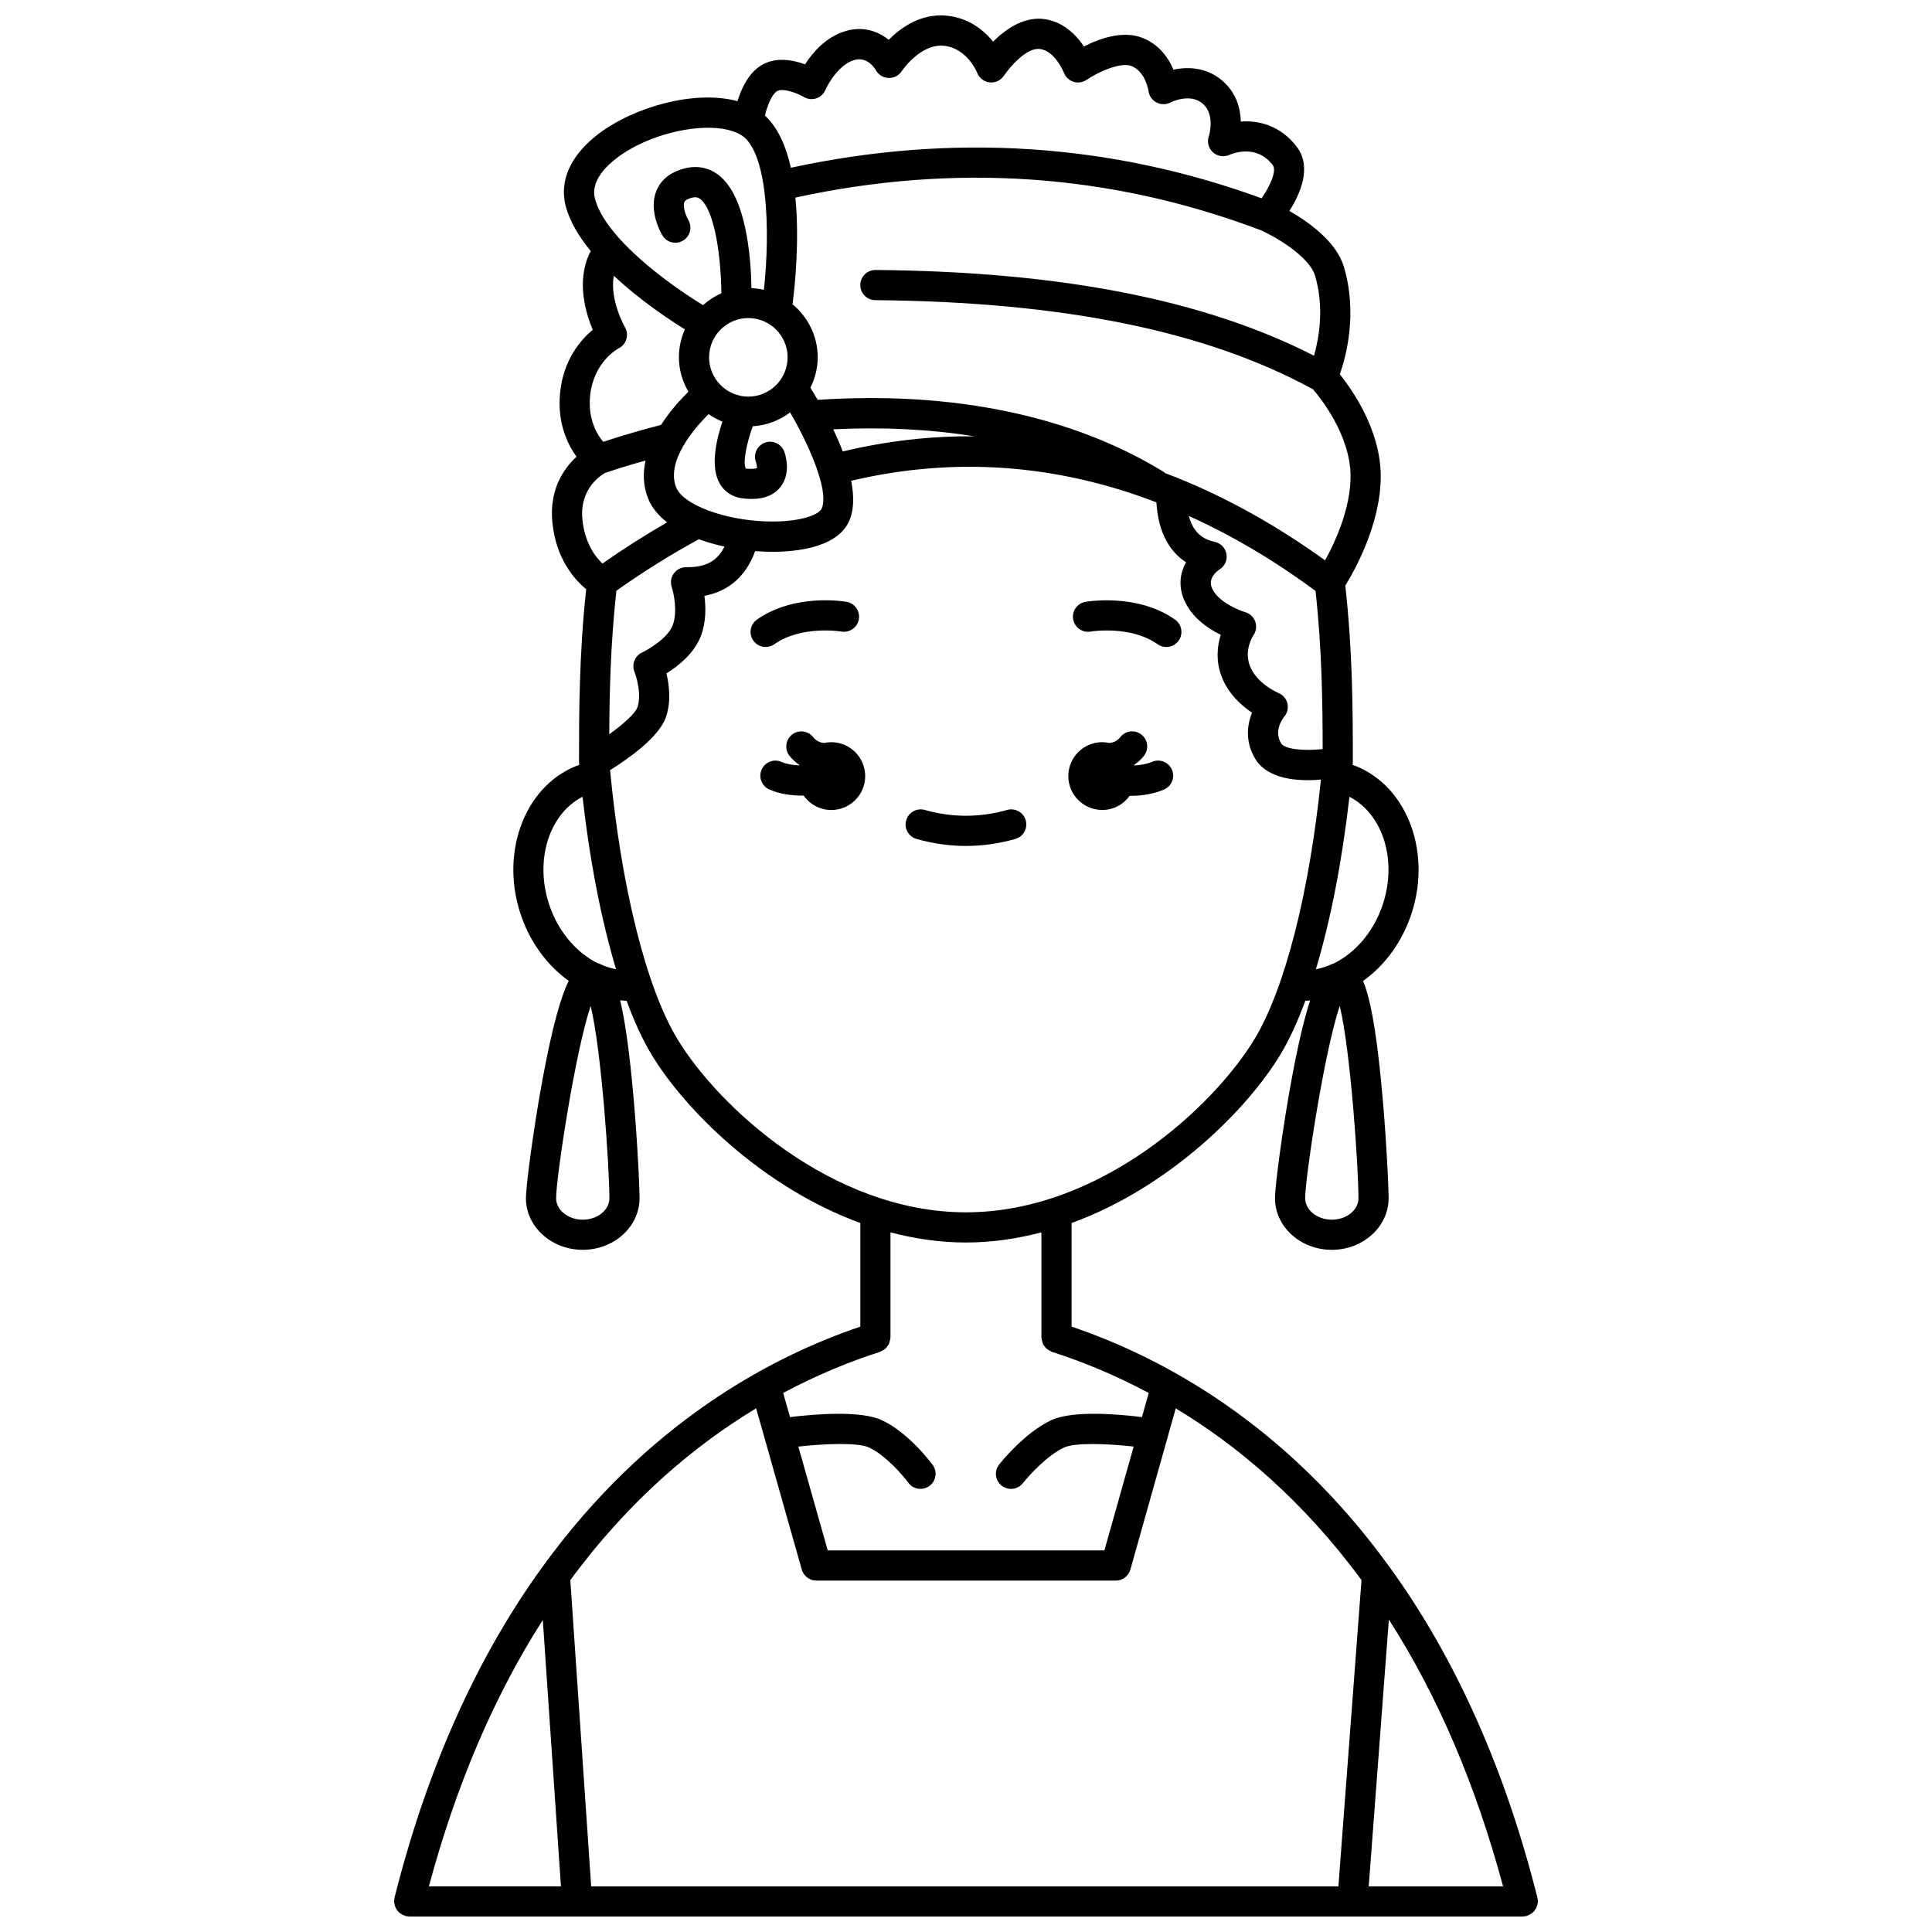 <?xml version="1.0" encoding="UTF-8"?>
<!-- Uploaded to: ICON Repo, www.svgrepo.com, Generator: ICON Repo Mixer Tools -->
<svg width="800px" height="800px" version="1.1" viewBox="144 144 512 512" xmlns="http://www.w3.org/2000/svg">
 <defs>
  <clipPath id="a">
   <path d="m248 148.09h304v503.81h-304z"/>
  </clipPath>
 </defs>
 <path d="m436.1 358.65c3.008 0 5.656-1.492 7.281-3.758 0.082 0 0.164 0.012 0.25 0.012 2.941 0 6.059-0.473 8.84-1.664 2.031-0.867 2.973-3.219 2.102-5.25-0.867-2.031-3.215-2.973-5.25-2.102-1.469 0.629-3.133 0.895-4.742 0.969-0.016-0.043-0.023-0.09-0.039-0.133 0.98-0.684 1.891-1.469 2.656-2.465 1.344-1.75 1.016-4.258-0.734-5.606s-4.258-1.023-5.606 0.734c-0.762 0.988-1.754 1.375-2.828 1.52-0.625-0.137-1.273-0.223-1.934-0.223-4.957 0-8.98 4.023-8.98 8.98 0 4.961 4.019 8.984 8.984 8.984z"/>
 <path d="m364.3 340.69c-0.668 0-1.312 0.082-1.934 0.219-1.066-0.145-2.066-0.527-2.828-1.52-1.344-1.754-3.859-2.078-5.606-0.734-1.75 1.344-2.082 3.856-0.734 5.606 0.766 0.996 1.676 1.781 2.66 2.465-0.012 0.031-0.02 0.062-0.031 0.098-1.691-0.059-3.383-0.32-4.695-0.902-2.016-0.902-4.383 0-5.281 2.019-0.898 2.016 0.004 4.379 2.019 5.281 2.59 1.16 5.723 1.625 8.742 1.625 0.121 0 0.23-0.016 0.355-0.02 1.625 2.312 4.301 3.832 7.34 3.832 4.957 0 8.98-4.023 8.98-8.98-0.008-4.965-4.031-8.988-8.988-8.988z"/>
 <path d="m433.02 311.37c0.109-0.016 10.547-1.727 17.773 3.363 0.699 0.496 1.504 0.73 2.301 0.73 1.254 0 2.496-0.586 3.269-1.695 1.273-1.805 0.84-4.301-0.969-5.57-9.977-7.027-23.195-4.797-23.754-4.703-2.172 0.383-3.617 2.449-3.242 4.617 0.379 2.176 2.445 3.644 4.621 3.258z"/>
 <path d="m349.21 314.73c7.227-5.086 17.664-3.379 17.773-3.363 2.18 0.363 4.238-1.078 4.621-3.246 0.383-2.176-1.07-4.25-3.246-4.629-0.559-0.102-13.781-2.328-23.754 4.703-1.809 1.273-2.238 3.766-0.969 5.57 0.781 1.109 2.016 1.695 3.269 1.695 0.801 0.004 1.605-0.238 2.305-0.73z"/>
 <path d="m415.83 361.4c-0.602-2.129-2.812-3.356-4.934-2.754-7.25 2.047-14.562 2.047-21.816 0-2.117-0.598-4.336 0.633-4.934 2.754-0.605 2.125 0.633 4.336 2.754 4.934 4.336 1.227 8.738 1.852 13.086 1.852 4.352 0 8.754-0.625 13.086-1.852 2.129-0.598 3.359-2.809 2.758-4.934z"/>
 <g clip-path="url(#a)">
  <path d="m551.39 648.85c0.047-0.191 0.098-0.371 0.117-0.57 0.012-0.133 0.074-0.242 0.074-0.375 0-0.215-0.09-0.398-0.125-0.609-0.02-0.129 0.016-0.25-0.02-0.379-8.609-34.23-21.828-63.754-39.27-87.75-27.609-38.105-60.496-55.578-84.18-63.594v-27.457c26.141-9.547 46.75-30.328 55.414-44.777 2.312-3.852 4.496-8.609 6.519-14.102 0.43-0.004 0.848-0.09 1.277-0.117-1.477 4.523-3.055 11-4.812 20.41-2.57 13.801-4.504 28.926-4.504 32 0 7.551 6.754 13.688 15.059 13.688s15.059-6.137 15.059-13.688c0-2.688-0.621-17.316-2.062-31.668-1.383-13.777-2.883-21.57-4.715-25.891 5.363-3.832 9.805-9.52 12.402-16.582 6.133-16.676-0.328-34.809-14.406-40.41-0.238-0.098-0.504-0.168-0.75-0.258 0.012-0.152 0.031-0.301 0.043-0.453 0.004-0.066-0.023-0.125-0.02-0.191 0-0.051 0.023-0.098 0.023-0.145v-0.648c0-12.066-0.016-28.484-1.996-46.09 2.496-4.043 9.395-16.352 9.395-28.965 0-12.113-7.43-22.777-10.844-27.043 1.703-4.848 4.731-16.227 1.074-28.496-2.027-6.738-9.504-11.969-14.441-14.781 2.84-4.457 6.059-11.625 1.961-17-4.324-5.684-10.082-7.047-14.84-6.691-0.082-3.402-1.109-7.516-4.766-10.723-4.121-3.644-9.137-3.879-13.078-3.027-1.254-2.984-3.656-6.609-8.148-8.402-5.242-2.133-11.586 0.207-15.582 2.246-2.062-3.086-5.66-6.844-11.105-7.324-5.25-0.402-9.891 2.969-12.957 6.051-2.461-3.031-6.438-6.324-12.344-6.887-6.848-0.652-12.148 3.207-15.32 6.394-2.707-2.164-6.602-3.727-11.379-2.332-5.25 1.531-8.793 5.715-10.793 8.832-3.188-1.164-7.781-2.066-11.59 0.262-3.41 2.062-5.289 6.144-6.312 9.496-11.289-3.051-27.402 1.5-36.855 8.695-7.363 5.602-10.441 12.395-8.668 19.129 1.078 4.098 3.547 8.145 6.664 11.953-0.094 0.164-0.223 0.32-0.309 0.488-3.566 7.438-1.105 15.793 0.805 20.328-3.238 2.699-7.805 7.981-8.656 16.73-0.773 7.914 1.914 13.527 4.371 16.902-3.332 3.062-7.273 8.613-6.414 17.371 0.93 9.77 5.949 15.266 8.965 17.75-1.883 17.27-1.902 33.324-1.902 45.172v0.645c0 0.094 0.027 0.18 0.035 0.27 0 0.027-0.012 0.047-0.008 0.074 0.012 0.137 0.027 0.27 0.039 0.402-0.246 0.09-0.516 0.16-0.754 0.258-14.074 5.602-20.535 23.734-14.398 40.41 2.59 7.047 7.016 12.727 12.355 16.555-2.051 4.156-4.258 11.738-6.84 25.59-2.57 13.801-4.504 28.926-4.504 32 0 7.551 6.754 13.688 15.059 13.688 8.305 0 15.059-6.137 15.059-13.688 0-2.688-0.621-17.316-2.062-31.668-0.957-9.496-1.965-16.141-3.094-20.781 0.578 0.047 1.152 0.148 1.73 0.156 2.023 5.492 4.207 10.25 6.519 14.102 8.668 14.449 29.273 35.23 55.414 44.777v27.457c-23.684 8.02-56.57 25.484-84.176 63.59-17.449 24.004-30.66 53.527-39.27 87.754-0.031 0.129 0 0.25-0.02 0.379-0.027 0.211-0.113 0.395-0.113 0.609 0 0.133 0.062 0.246 0.074 0.375 0.02 0.199 0.066 0.379 0.117 0.57 0.078 0.324 0.176 0.633 0.332 0.918 0.078 0.152 0.184 0.281 0.281 0.418 0.199 0.281 0.406 0.531 0.672 0.746 0.133 0.113 0.281 0.195 0.43 0.289 0.289 0.184 0.582 0.332 0.914 0.441 0.078 0.023 0.137 0.082 0.219 0.105 0.258 0.062 0.516 0.082 0.773 0.098 0.062 0.004 0.121 0.035 0.188 0.035h295.16c0.066 0 0.121-0.035 0.188-0.035 0.258-0.012 0.512-0.031 0.773-0.098 0.078-0.02 0.141-0.078 0.219-0.105 0.332-0.105 0.629-0.258 0.914-0.441 0.148-0.098 0.297-0.176 0.43-0.289 0.266-0.219 0.473-0.473 0.672-0.746 0.102-0.141 0.199-0.27 0.281-0.418 0.152-0.281 0.246-0.59 0.328-0.914zm-54.441-181.62c-3.894 0-7.062-2.555-7.062-5.691 0-5.402 5-38.68 9.16-50.953 2.891 11.949 4.961 42.883 4.961 50.953 0.008 3.141-3.164 5.691-7.059 5.691zm-198.51 0c-3.894 0-7.062-2.555-7.062-5.691 0-5.402 5-38.676 9.16-50.945 2.891 11.945 4.961 42.879 4.961 50.945 0.004 3.141-3.164 5.691-7.059 5.691zm213.62 105.97c12.926 20.125 23.055 43.871 30.27 70.711h-35.605zm-1.934-188.57c-2.473 6.719-7.144 11.945-12.539 14.633-0.23 0.07-0.465 0.164-0.695 0.281-1.359 0.617-2.754 1.043-4.172 1.32 3.867-12.82 6.941-28.531 8.895-45.711 9.082 4.668 12.941 17.438 8.512 29.477zm-24.953-54.242c-0.309-1.25-1.199-2.281-2.398-2.758-0.055-0.02-5.652-2.371-7.516-7.09-1.672-4.309 0.805-8.023 0.887-8.145 0.75-1.055 0.949-2.41 0.52-3.637-0.43-1.223-1.414-2.168-2.664-2.527-1.816-0.527-7.336-2.828-8.82-6.379-1.117-2.664 1.273-4.457 1.992-4.922 1.391-0.848 2.129-2.461 1.859-4.066-0.266-1.609-1.484-2.894-3.074-3.25-2.672-0.598-5.617-1.996-6.914-6.887 11.379 5.141 22.641 11.766 33.582 19.875 1.734 15.672 1.883 30.48 1.891 41.918-4.906 0.523-10.062 0.082-11.035-1.562-2-3.391 0.559-6.672 0.832-7.004 0.852-0.984 1.164-2.312 0.859-3.566zm-163.16-30.812c0.523 1.59 1.598 6.508 0.281 10.07-1.25 3.402-6.426 6.473-8.133 7.273-1.93 0.898-2.82 3.156-2.019 5.129 0.566 1.398 1.926 6.129 0.773 9.41-0.562 1.605-3.707 4.43-7.453 7.141 0.051-10.812 0.34-24.086 1.891-38.047 7.144-5.062 14.48-9.641 21.863-13.645 2.152 0.793 4.43 1.438 6.777 1.941-1.852 3.844-4.977 5.535-10.133 5.461-1.34-0.012-2.512 0.598-3.273 1.641-0.773 1.047-0.98 2.398-0.574 3.625zm1.188-26.398c-1.387-3.418-0.215-7.367 1.883-11.004 0.016-0.027 0.035-0.055 0.051-0.082 1.879-3.231 4.477-6.203 6.66-8.348 1.133 0.797 2.352 1.465 3.656 1.992-1.637 4.844-3.254 11.914-0.742 16.367 1.242 2.207 3.363 3.606 5.965 3.949 0.891 0.121 1.734 0.176 2.535 0.176 3.391 0 5.949-1.059 7.617-3.168 3-3.781 1.215-8.84 1.004-9.406-0.781-2.066-3.09-3.106-5.156-2.332-2.066 0.781-3.106 3.086-2.332 5.156 0.141 0.363 0.297 1.355 0.293 1.531-0.008 0.004-0.695 0.41-2.957 0.176-0.855-1.191 0.035-6.328 1.812-11.219 3.711-0.238 7.102-1.555 9.895-3.676 0.453 0.781 0.902 1.578 1.352 2.394 0.074 0.168 0.16 0.316 0.258 0.469 2.34 4.324 4.516 9.047 5.852 13.184 0.008 0.023-0.004 0.051 0.004 0.074 0.016 0.051 0.051 0.09 0.066 0.141 1.27 3.992 1.734 7.406 0.781 9.328-0.781 1.57-5.891 3.613-14.75 3.301-11.242-0.406-21.895-4.453-23.746-9.004zm19.121-44.887c5.738 0 10.406 4.668 10.406 10.406 0 5.738-4.668 10.406-10.406 10.406s-10.406-4.668-10.406-10.406c0-5.738 4.668-10.406 10.406-10.406zm22.504 29.484c13.156-0.656 25.672-0.027 37.398 1.855-11.605-0.109-23.25 1.227-34.887 4.016-0.762-2.012-1.621-3.988-2.512-5.871zm127.66-40.777c2.519 8.461 1.066 16.609-0.258 21.273-29.047-14.848-67.113-22.301-116.2-22.723h-0.035c-2.191 0-3.981 1.766-4 3.965-0.02 2.207 1.754 4.016 3.965 4.035 49.762 0.43 87.715 8.16 116.01 23.621 1.914 2.223 9.945 12.199 9.945 23.074 0 8.633-4.133 17.5-6.75 22.258-12.719-9.172-25.859-16.508-39.113-21.848-0.074-0.035-0.152-0.066-0.23-0.102-1.02-0.41-2.047-0.785-3.07-1.172-0.121-0.098-0.195-0.223-0.332-0.309-24.344-14.953-56.012-21.488-91.715-19.102-0.715-1.234-1.367-2.324-1.926-3.223 1.199-2.445 1.934-5.156 1.934-8.055 0-5.668-2.633-10.68-6.676-14.059 0.664-5.18 1.855-16.98 0.754-28.266 42.297-9.227 83.801-6.34 123.39 8.668 4.84 2.18 12.895 7.301 14.301 11.961zm-142.57-48.84c1.414-0.867 5.098 0.355 7.09 1.535 0.992 0.598 2.195 0.734 3.301 0.375 1.105-0.359 1.996-1.176 2.449-2.246 0.711-1.684 3.641-6.75 7.629-7.914 3.383-0.992 5.398 2.109 5.742 2.703 0.68 1.227 1.961 2 3.359 2.047 1.418 0.039 2.731-0.645 3.5-1.82 0.047-0.07 4.887-7.281 11.098-6.711 6.168 0.586 8.789 6.934 8.891 7.184 0.539 1.387 1.805 2.359 3.281 2.523 1.465 0.168 2.93-0.504 3.762-1.738 1.652-2.445 6.055-7.481 9.445-7.125 4.094 0.363 6.465 6.25 6.481 6.289 0.43 1.156 1.367 2.043 2.539 2.414 1.172 0.371 2.457 0.18 3.473-0.512 3.144-2.148 9.074-4.789 11.895-3.664 3.781 1.508 4.504 6.574 4.508 6.594 0.156 1.301 0.949 2.43 2.102 3.047 1.152 0.617 2.551 0.625 3.715 0.027 0.215-0.105 5.238-2.621 8.594 0.34 3.391 2.973 1.586 8.57 1.578 8.598-0.52 1.508-0.082 3.172 1.086 4.25 1.176 1.074 2.891 1.34 4.348 0.695 0.723-0.324 7.184-2.992 11.516 2.707 1.125 1.477-0.699 5.527-2.953 8.793-40.102-14.629-82.035-17.332-124.75-8.098-1.277-5.684-3.434-10.648-6.887-13.828 0.652-2.664 1.844-5.633 3.215-6.465zm-42.48 17.723c9.5-7.227 25.766-10.285 32.848-6.176 0.004 0.004 0.012 0.004 0.02 0.008 7.125 4.152 7.875 25.027 6.141 41.082-1.062-0.242-2.164-0.371-3.293-0.426-0.148-8.234-1.387-24.023-8.469-29.781-2.586-2.109-5.731-2.797-9.062-2-4.742 1.133-6.766 3.816-7.633 5.867-2.238 5.312 1.16 11.27 1.555 11.93 1.129 1.887 3.57 2.508 5.457 1.387 1.895-1.117 2.527-3.566 1.418-5.465-0.746-1.285-1.531-3.652-1.062-4.746 0.285-0.664 1.453-1.031 2.121-1.191 1.055-0.246 1.625-0.008 2.164 0.43 3.844 3.125 5.453 15.594 5.527 24.934-1.801 0.766-3.406 1.863-4.863 3.129-8.895-5.434-25.848-17.633-28.645-28.258-1.207-4.582 3.102-8.684 5.777-10.723zm-7.051 63.035c0.879-8.996 7.324-12.48 7.566-12.605 0.992-0.496 1.73-1.379 2.047-2.445 0.316-1.062 0.172-2.207-0.387-3.164-0.047-0.078-4.144-7.332-2.934-13.617 6.777 6.359 14.461 11.492 18.824 14.203-1.004 2.269-1.582 4.766-1.582 7.406 0 3.336 0.961 6.426 2.519 9.125-2.055 2.004-4.867 5.074-7.262 8.785-3.293 0.852-6.488 1.734-9.457 2.637-1.969 0.578-3.902 1.219-5.848 1.852-1.617-1.91-4.094-5.922-3.488-12.176zm3.953 20.422c2.531-0.863 5.062-1.664 7.668-2.426 1.004-0.305 2.043-0.555 3.059-0.848-0.703 3.281-0.664 6.715 0.723 10.125 0.977 2.398 2.734 4.473 5.008 6.242-5.781 3.324-11.52 6.973-17.145 10.918-1.926-1.844-4.719-5.519-5.309-11.699-0.812-8.285 5.137-11.84 5.996-12.312zm-0.797 130.38c-0.406-0.238-0.832-0.402-1.273-0.512-5.34-2.707-9.957-7.91-12.41-14.574-4.43-12.047-0.566-24.812 8.516-29.48 1.953 17.18 5.027 32.891 8.895 45.707-1.262-0.242-2.508-0.621-3.727-1.141zm19.895 19.508c-8.223-13.695-14.809-40.18-17.758-71.133 4.641-2.887 12.898-8.625 14.773-13.977 1.469-4.152 0.891-8.641 0.164-11.648 3.051-1.914 7.441-5.348 9.172-10.051 1.355-3.656 1.289-7.547 0.887-10.508 6.5-1.23 11.059-5.269 13.445-11.863 0.848 0.066 1.688 0.117 2.523 0.148 0.605 0.02 1.301 0.039 2.066 0.039 6.133 0 16.789-1.023 20.145-7.769 1.508-3.035 1.52-6.926 0.723-11.055 27.121-6.406 54.289-4.508 80.883 5.715 0.527 8.543 3.875 13.309 7.859 15.887-1.473 2.621-2.16 6.023-0.523 9.93 1.965 4.691 6.356 7.637 9.719 9.285-0.906 2.867-1.41 6.859 0.293 11.234 1.777 4.5 5.238 7.562 7.988 9.41-1.332 3.32-1.809 7.727 0.805 12.148 2.723 4.617 8.777 5.742 14.023 5.742 1.219 0 2.359-0.07 3.438-0.16-3.062 29.879-9.52 55.297-17.52 68.629-10.68 17.805-40.91 46.047-76.555 46.047-35.641 0-65.863-28.246-76.551-46.051zm76.555 54.047c6.887 0 13.574-0.996 19.996-2.684v27.844c0 0.066 0.035 0.121 0.035 0.188 0.012 0.309 0.098 0.586 0.176 0.875 0.059 0.207 0.09 0.418 0.18 0.613 0.133 0.289 0.324 0.523 0.52 0.773 0.121 0.152 0.211 0.312 0.352 0.445 0.227 0.219 0.508 0.371 0.789 0.531 0.172 0.102 0.328 0.211 0.516 0.285 0.078 0.031 0.137 0.094 0.215 0.121 7.606 2.414 16.363 5.918 25.656 10.887l-1.801 6.391c-6.332-0.789-18.363-1.812-24.012 0.812-7.109 3.301-13.555 11.406-13.828 11.75-1.367 1.734-1.07 4.25 0.664 5.613 0.73 0.578 1.609 0.859 2.477 0.859 1.18 0 2.352-0.523 3.144-1.523 1.516-1.918 6.43-7.367 10.914-9.441 2.934-1.363 11.418-1.035 18.445-0.258l-7.746 27.512-73.328-0.004-7.781-27.504c7.152-0.785 15.797-1.121 18.738 0.246 4.394 2.039 9 7.43 10.406 9.332 0.785 1.066 1.996 1.629 3.227 1.629 0.824 0 1.652-0.25 2.363-0.773 1.781-1.309 2.164-3.809 0.859-5.586-0.258-0.344-6.305-8.527-13.488-11.855-5.664-2.629-17.91-1.586-24.316-0.805l-1.812-6.402c9.293-4.965 18.051-8.465 25.652-10.883 0.082-0.027 0.137-0.09 0.215-0.121 0.188-0.07 0.344-0.188 0.516-0.285 0.285-0.16 0.559-0.312 0.789-0.531 0.141-0.133 0.23-0.297 0.352-0.445 0.195-0.246 0.387-0.488 0.52-0.773 0.09-0.191 0.121-0.402 0.18-0.613 0.078-0.293 0.164-0.57 0.176-0.875 0.004-0.062 0.035-0.121 0.035-0.188v-27.844c6.434 1.691 13.121 2.688 20.008 2.688zm-55.605 43.945 12.094 42.742c0.488 1.723 2.059 2.91 3.848 2.91h79.383c1.793 0 3.363-1.191 3.848-2.914l12.027-42.73c16.199 9.773 33.551 24.207 49.227 45.508l-6.125 81.184h-198.02l-5.527-81.172c15.684-21.316 33.039-35.75 49.242-45.527zm-51.73 126.69h-34.996c7.199-26.781 17.305-50.484 30.191-70.586z"/>
 </g>
</svg>